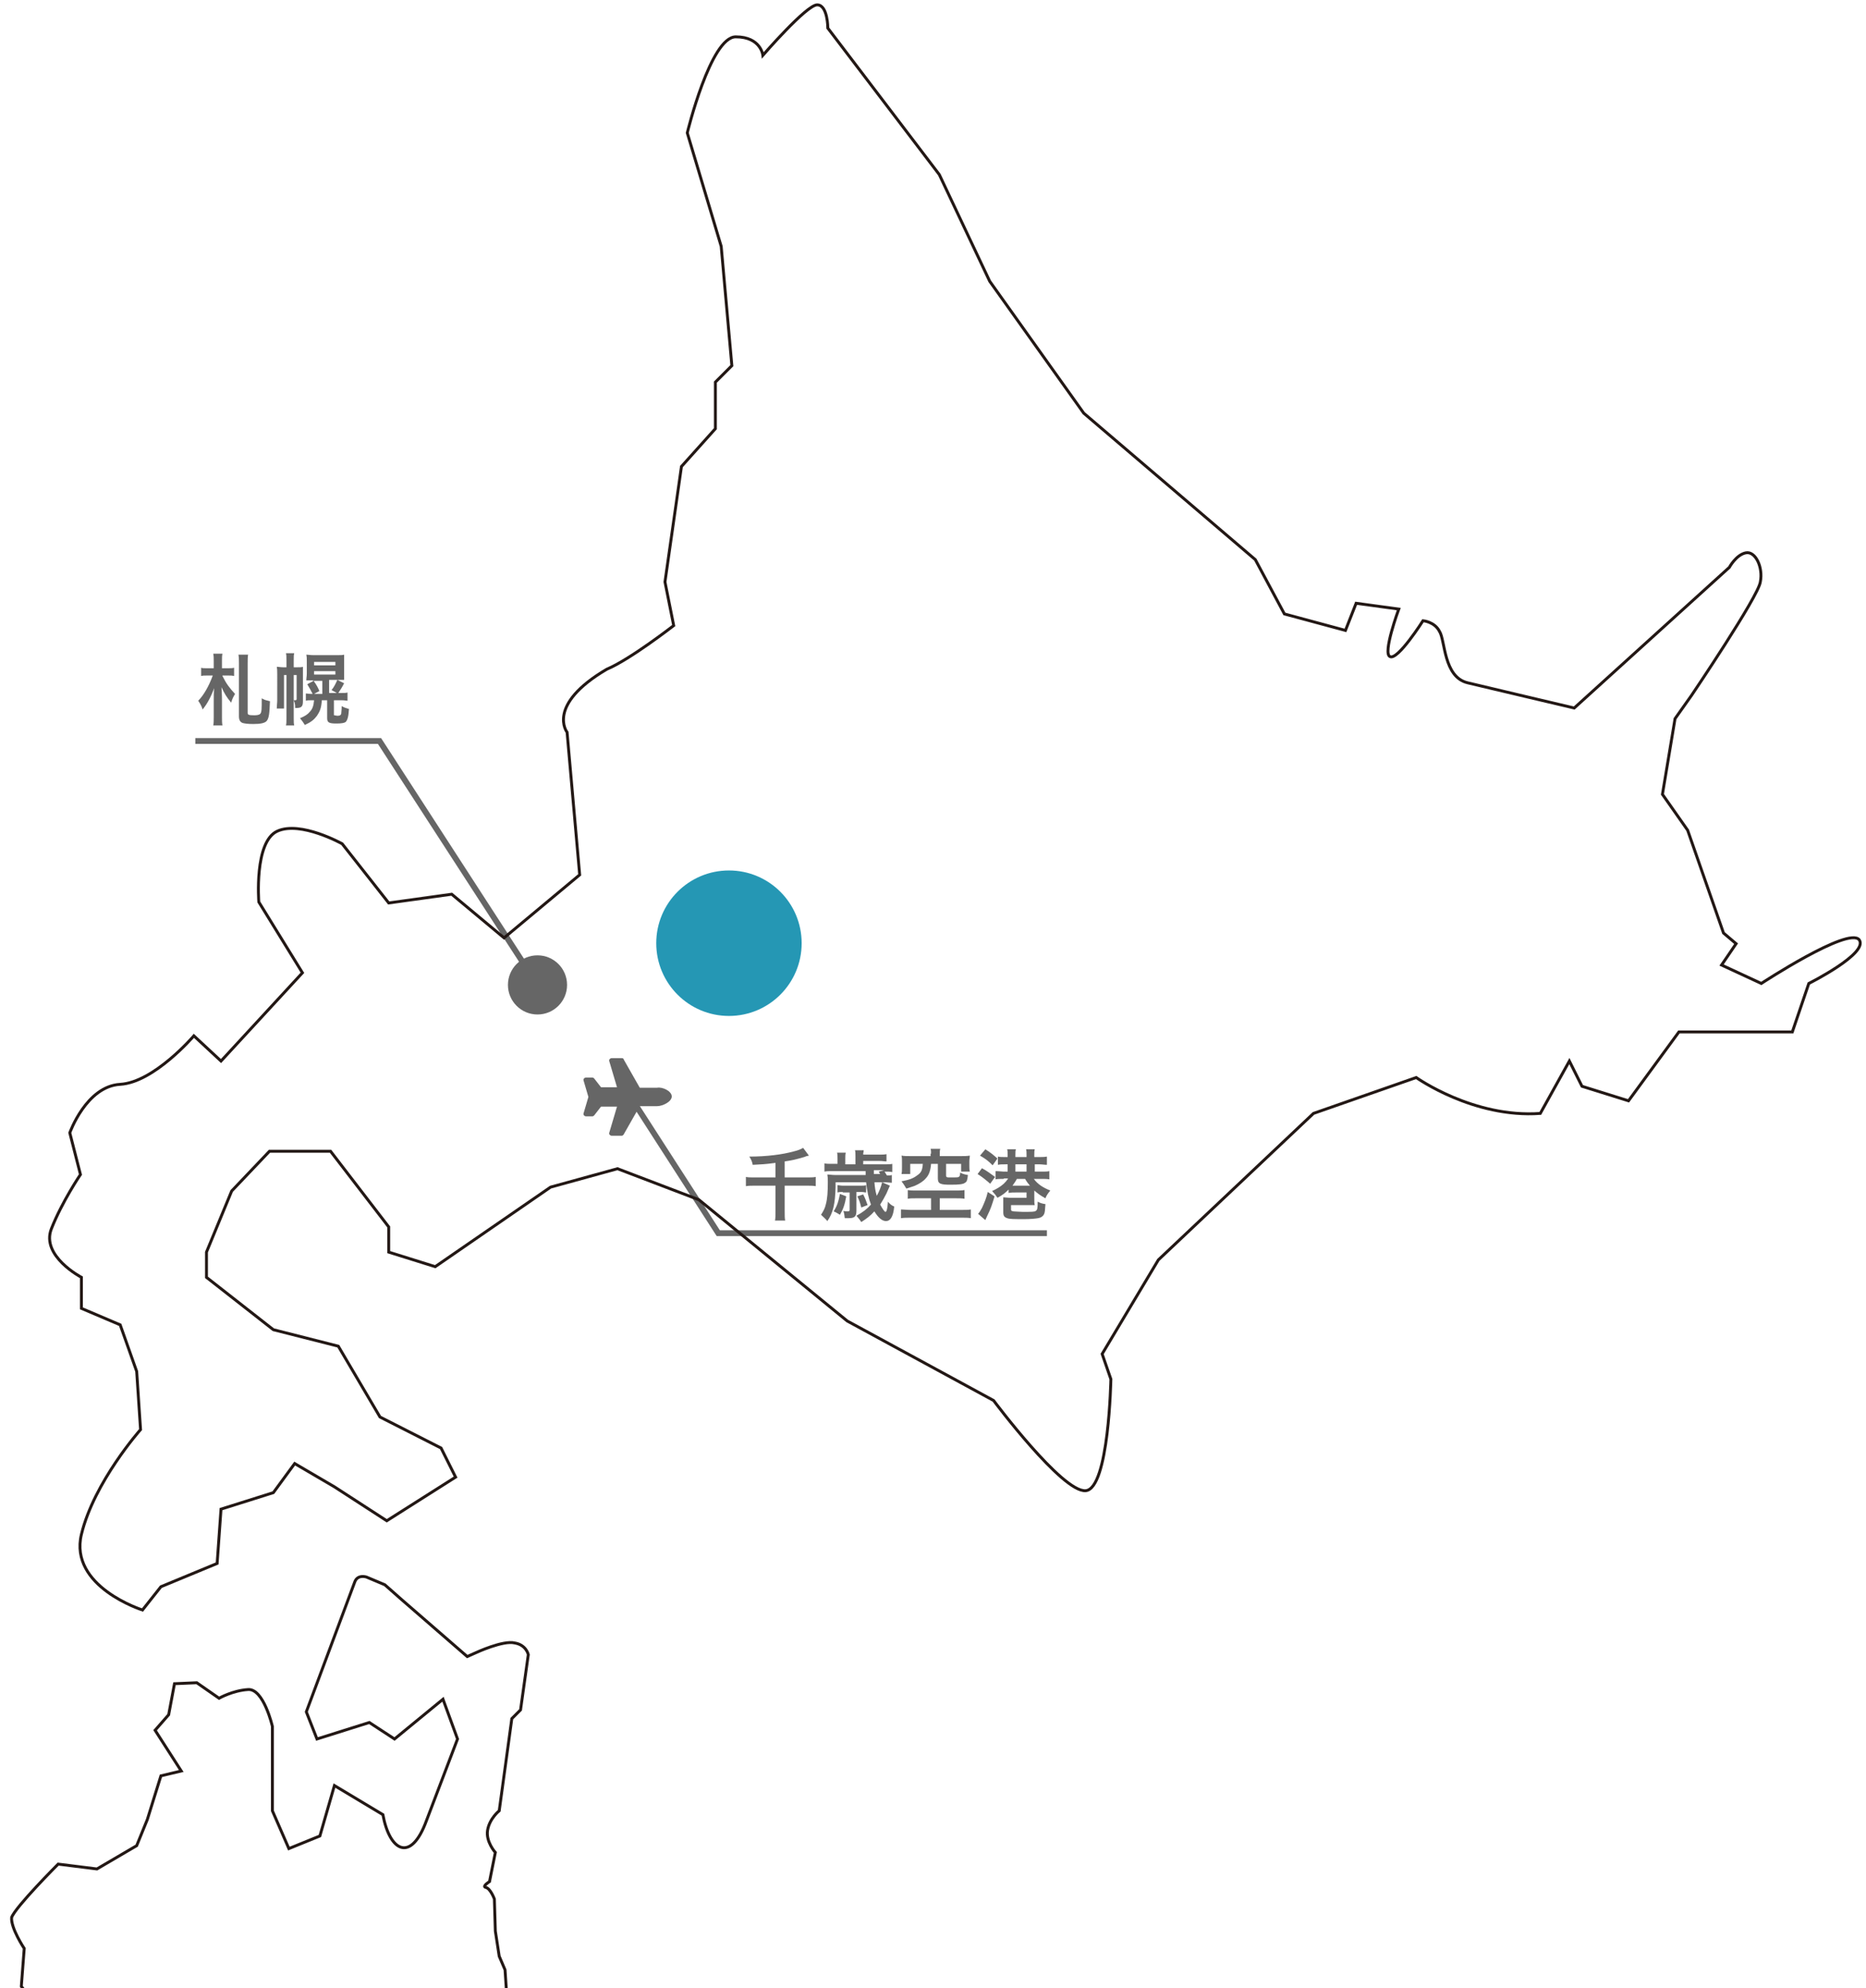 <?xml version="1.0" encoding="utf-8"?>
<!-- Generator: Adobe Illustrator 25.0.0, SVG Export Plug-In . SVG Version: 6.00 Build 0)  -->
<svg version="1.1" id="レイヤー_1" xmlns="http://www.w3.org/2000/svg" xmlns:xlink="http://www.w3.org/1999/xlink" x="0px"
	 y="0px" viewBox="0 0 385 410" style="enable-background:new 0 0 385 410;" xml:space="preserve">
<style type="text/css">
	.st0{fill:#2597B4;}
	.st1{fill:#666666;}
	.st2{enable-background:new    ;}
	.st3{fill:none;stroke:#666666;stroke-width:1.2;stroke-miterlimit:10;}
	.st4{clip-path:url(#SVGID_2_);fill:none;stroke:#231815;stroke-width:0.6;stroke-miterlimit:10;}
	.st5{clip-path:url(#SVGID_4_);fill:none;stroke:#231815;stroke-width:0.6;stroke-miterlimit:10;}
</style>
<circle class="st0" cx="150.4" cy="194.5" r="15"/>
<circle class="st1" cx="110.9" cy="203.1" r="6.1"/>
<g class="st2">
	<path class="st1" d="M138.6,226.1c0,1.1-1.9,2-3,2h-3.6l-3.3,5.8c-0.1,0.2-0.3,0.3-0.4,0.3h-2.1c-0.3,0-0.6-0.3-0.5-0.6l1.6-5.4
		h-3.3l-1.4,1.8c-0.1,0.1-0.2,0.2-0.4,0.2h-1.3c-0.3,0-0.6-0.3-0.5-0.6l1-3.4l-1-3.4c-0.1-0.3,0.2-0.6,0.5-0.6h1.3
		c0.2,0,0.3,0.1,0.4,0.2l1.4,1.8h3.3l-1.6-5.4c-0.1-0.3,0.2-0.6,0.5-0.6h2.1c0.2,0,0.4,0.1,0.4,0.3l3.3,5.8h3.6
		C136.7,224.1,138.6,225,138.6,226.1z"/>
</g>
<polyline class="st3" points="110.9,203.1 78.3,152.8 40.3,152.8 "/>
<polyline class="st3" points="130.6,227 148.2,254.3 216,254.3 "/>
<g class="st2">
	<path class="st1" d="M45.9,139.4c0.8,1.6,1.4,2.4,2.6,3.7c-0.3,0.5-0.6,1-0.8,1.8c-1-1.2-1.4-1.9-2-3.2c0,0.6,0.1,1.2,0.1,2.6v3.6
		c0,0.7,0,1.2,0.1,1.7H44c0.1-0.5,0.1-1,0.1-1.7v-3.3c0-0.9,0-2.1,0.1-2.7c-0.7,1.8-1.4,3.2-2.4,4.4c-0.2-0.7-0.5-1.2-0.9-1.8
		c1.1-1.1,2.2-3,3-5.2h-1.2c-0.6,0-0.8,0-1.2,0.1v-1.7c0.3,0.1,0.6,0.1,1.2,0.1h1.4v-1.5c0-0.6,0-1-0.1-1.5h1.9
		c-0.1,0.4-0.1,0.8-0.1,1.5v1.5H47c0.6,0,0.9,0,1.3-0.1v1.7c-0.4-0.1-0.7-0.1-1.2-0.1H45.9z M51.2,134.9c-0.1,0.5-0.1,1.2-0.1,1.8
		V147c0,0.4,0.2,0.5,1.4,0.5c0.6,0,1-0.1,1.2-0.3c0.3-0.4,0.3-0.9,0.3-3.2c0.7,0.4,0.9,0.4,1.7,0.6c-0.1,2.6-0.2,3.5-0.7,4.1
		c-0.4,0.4-1.2,0.6-2.7,0.6c-1.2,0-1.8-0.1-2.2-0.2c-0.6-0.2-0.8-0.7-0.8-1.4v-10.9c0-0.6,0-1.2-0.1-1.8H51.2z"/>
	<path class="st1" d="M58.6,139.1v5.4c0,0.9,0,1.2,0,1.6h-1.5c0-0.5,0.1-1.1,0.1-1.7V139c0-0.7,0-1-0.1-1.5c0.4,0,0.8,0.1,1.3,0.1
		h0.7v-1.4c0-0.8,0-1.1-0.1-1.5h1.7c-0.1,0.4-0.1,0.7-0.1,1.5v1.4h0.8c0.5,0,0.8,0,1.1-0.1c0,0.3,0,0.6,0,1.4v5.7
		c0,1.1-0.3,1.4-1.4,1.4c0,0-0.1,0-0.2,0c0-0.9-0.1-1.1-0.3-1.6c0.2,0,0.2,0,0.3,0c0.2,0,0.3-0.1,0.3-0.2v-5h-0.6v8.9
		c0,0.7,0,1.1,0.1,1.5H59c0.1-0.4,0.1-0.8,0.1-1.5v-8.9H58.6z M64.6,140.3c-0.6,0-1,0-1.4,0c0-0.5,0.1-0.8,0.1-1.4v-2.5
		c0-0.6,0-0.9-0.1-1.4c0.4,0,0.8,0.1,1.5,0.1h4.8c0.8,0,1.1,0,1.5-0.1c0,0.5,0,0.8,0,1.4v2.4c0,0.6,0,1,0,1.4c-0.4,0-0.8,0-1.4,0
		h-1.7v2.7h1.6l-1.1-0.6c0.5-0.6,0.8-1.2,1.2-2.1l1.4,0.7c-0.4,0.8-0.8,1.4-1.2,2h0.6c0.7,0,1,0,1.3-0.1v1.7c-0.3,0-0.6-0.1-1.2-0.1
		h-1.6v2.9c0,0.2,0,0.2,0.1,0.2c0.1,0,0.4,0.1,0.6,0.1c0.5,0,0.7-0.1,0.8-0.4c0-0.2,0.1-0.8,0.1-1.6c0.5,0.3,0.8,0.4,1.5,0.6
		c-0.1,1.6-0.3,2.3-0.7,2.7c-0.3,0.2-0.9,0.3-1.9,0.3c-1.5,0-1.9-0.2-1.9-1.1v-3.7h-1.1c-0.1,1.6-0.4,2.3-1,3.2
		c-0.6,0.8-1.2,1.3-2.5,1.9c-0.3-0.5-0.6-0.9-1-1.4c1-0.4,1.6-0.8,2-1.3c0.6-0.6,0.8-1.3,0.9-2.4h-0.4c-0.6,0-1,0-1.3,0.1V143
		c0.3,0,0.6,0.1,1.3,0.1h0.1c-0.3-0.6-0.6-1.2-1.1-2l1.3-0.7c0.6,0.8,0.9,1.4,1.2,2.1l-1.1,0.6h1.7v-2.7H64.6z M64.8,137.2h4.4v-0.7
		h-4.4V137.2z M64.8,139.1h4.4v-0.7h-4.4V139.1z"/>
</g>
<g class="st2">
	<path class="st1" d="M160,239.8c-2.3,0.3-2.8,0.3-4.7,0.4c-0.1-0.6-0.3-1.1-0.7-1.7c3.5,0,6.8-0.4,9.3-1.1c0.8-0.2,1.3-0.4,1.8-0.7
		l1.2,1.6c-0.5,0.1-0.5,0.1-1,0.3c-1.7,0.5-2.6,0.7-4,0.9v3.3h4.5c0.8,0,1.4,0,1.9-0.1v1.9c-0.6-0.1-1.1-0.1-1.8-0.1h-4.6v5.2
		c0,1,0,1.5,0.1,2h-2.1c0.1-0.5,0.1-1,0.1-2v-5.2h-4.3c-0.7,0-1.2,0-1.8,0.1v-1.9c0.5,0.1,1,0.1,1.8,0.1h4.3V239.8z"/>
	<path class="st1" d="M180.4,243.6c0.1,1.3,0.2,2,0.5,3c0.5-0.9,0.9-1.9,1.1-2.8l1.6,0.7c-0.1,0.2-0.1,0.2-0.7,1.6
		c-0.4,0.8-0.8,1.5-1.3,2.3c0.5,0.9,0.9,1.5,1.1,1.5c0.2,0,0.4-0.5,0.5-2.1c0.4,0.5,0.8,0.8,1.3,1c-0.2,2.1-0.8,3-1.7,3
		c-0.8,0-1.6-0.7-2.4-2c-0.8,0.9-1.6,1.5-2.7,2.2c-0.3-0.5-0.6-0.8-1-1.3c1.3-0.7,2.2-1.4,3-2.3c-0.5-1.3-0.8-2.8-1-4.6h-6.3l0,1
		c-0.1,3.5-0.5,5.3-1.7,7c-0.4-0.5-0.8-0.8-1.3-1.3c0.5-0.8,0.8-1.3,1-2.2c0.3-1.1,0.4-2.5,0.4-4.5c0-0.8,0-1-0.1-1.6
		c0.5,0,0.9,0.1,1.5,0.1h6.4l0-0.8h-6.9c-0.8,0-1.1,0-1.6,0.1v-1.7c0.4,0.1,0.9,0.1,1.7,0.1h1v-1.1c0-0.5,0-0.9-0.1-1.2h1.8
		c-0.1,0.4-0.1,0.7-0.1,1.3v1.1h2.1v-1.7c0-0.5,0-0.9-0.1-1.2h1.8c0,0.3-0.1,0.4-0.1,0.9h3.3c0.7,0,1,0,1.5-0.1v1.5
		c-0.5,0-0.8-0.1-1.5-0.1h-3.3v0.7h4.4c0.8,0,1.2,0,1.6-0.1v1.7c-0.5-0.1-0.8-0.1-1.6-0.1c0.2,0.3,0.3,0.5,0.5,0.8
		c0.5,0,0.7,0,1-0.1v1.6c-0.4,0-0.9-0.1-1.5-0.1H180.4z M174.6,246.7c-0.3,1.7-0.6,2.6-1.3,3.8c-0.5-0.3-0.8-0.5-1.3-0.7
		c0.7-1.1,1-2,1.3-3.6L174.6,246.7z M173.9,245.8c-0.4,0-0.7,0-1.1,0.1v-1.5c0.3,0,0.6,0.1,1.1,0.1h3.8c0.4,0,0.7,0,1-0.1v1.5
		c-0.3,0-0.5-0.1-1-0.1h-1v3.8c0,1.2-0.3,1.6-1.6,1.6c-0.2,0-0.4,0-0.8,0c-0.1-0.6-0.1-1-0.3-1.5c0.3,0.1,0.7,0.1,0.9,0.1
		c0.3,0,0.4-0.1,0.4-0.3v-3.6H173.9z M178.1,246.3c0.5,1,0.6,1.4,0.9,2.2l-1.3,0.5c-0.3-1.2-0.4-1.4-0.8-2.3L178.1,246.3z
		 M181.6,242.1c-0.1-0.2-0.2-0.3-0.3-0.5l1.1-0.3h-2.1l0,0.8H181.6z"/>
	<path class="st1" d="M189.1,247.1c-0.8,0-1.4,0-1.8,0.1v-1.8c0.5,0.1,0.9,0.1,1.7,0.1h8.1c0.8,0,1.4,0,1.9-0.1v1.8
		c-0.5-0.1-1.1-0.1-1.9-0.1h-3.2v2.4h4.4c0.8,0,1.6,0,2-0.1v1.8c-0.5-0.1-1.2-0.1-2-0.1h-10.4c-0.8,0-1.4,0-2,0.1v-1.8
		c0.4,0,1.3,0.1,2,0.1h4.2v-2.4H189.1z M192.1,237.9c0-0.4,0-0.7-0.1-1h2c-0.1,0.3-0.1,0.6-0.1,1v0.5h4.4c0.7,0,1.2,0,1.8-0.1
		c0,0.4-0.1,0.7-0.1,1.2v0.9c0,0.5,0,0.8,0.1,1.2h-1.8V240h-3.1v2.4c0,0.3,0.1,0.4,0.6,0.4c0.1,0,0.3,0,0.6,0c0,0,0.1,0,0.1,0
		c0.5,0,1.2,0,1.3-0.1c0.2-0.1,0.3-0.3,0.3-0.9c0.6,0.3,1,0.4,1.6,0.5c-0.1,1-0.2,1.4-0.6,1.6c-0.4,0.3-1.1,0.4-3,0.4
		c-2.1,0-2.6-0.2-2.6-1.3V240h-1.4c-0.1,1.3-0.4,2.3-1.1,3c-0.5,0.6-1.3,1.1-2.2,1.5c-0.5,0.2-0.9,0.3-1.8,0.6c-0.3-0.5-0.6-1-1-1.5
		c1.6-0.3,2.4-0.6,3.2-1.2c0.9-0.6,1.1-1.1,1.2-2.4h-2.6v2.1h-1.8c0.1-0.4,0.1-0.8,0.1-1.3v-1.3c0-0.5,0-0.8-0.1-1.2
		c0.6,0.1,1,0.1,1.8,0.1h4.2V237.9z"/>
	<path class="st1" d="M202.6,240.9c1.1,0.6,1.6,1,2.7,1.8l-1,1.4c-0.8-0.7-1.5-1.3-2.6-2L202.6,240.9z M205.2,246.7
		c-0.5,1.7-0.8,2.6-1.5,4c-0.3,0.6-0.3,0.7-0.4,0.9l-1.5-1.3c0.3-0.3,0.5-0.7,0.8-1.2c0.5-1.1,0.9-2,1.2-3.3L205.2,246.7z
		 M203.3,237c1,0.6,1.7,1.2,2.5,1.9l-1,1.4c-0.9-0.9-1.4-1.3-2.6-2L203.3,237z M207.1,243.1c-0.6,0-1.4,0-1.7,0.1v-1.7
		c0.4,0,0.4,0,1.7,0.1h0.8v-1.5h-0.5c-0.6,0-1.1,0-1.5,0.1v-1.7c0.4,0.1,0.9,0.1,1.5,0.1h0.5v-0.5c0-0.4,0-0.8-0.1-1.1h1.8
		c-0.1,0.3-0.1,0.7-0.1,1.1v0.5h2.3v-0.5c0-0.4,0-0.8-0.1-1.1h1.8c-0.1,0.3-0.1,0.7-0.1,1.1v0.5h1c0.6,0,1.1,0,1.6-0.1v1.7
		c-0.5,0-1-0.1-1.5-0.1h-1v1.5h1.3c0.8,0,1.3,0,1.7-0.1v1.7c-0.4-0.1-1-0.1-1.7-0.1h-1.5c0.8,1.1,1.9,1.8,3.4,2.4
		c-0.4,0.5-0.8,1-1,1.6c-1.1-0.6-1.6-1-2.3-1.6v1.7c0,0.7,0,1,0.1,1.3c-0.3,0-0.6,0-1.3,0h-3.6v0.9c0,0.3,0.1,0.3,0.5,0.4
		c0.2,0,1.3,0.1,1.9,0.1c1.8,0,2.5,0,2.7-0.2c0.3-0.2,0.4-0.4,0.4-1.9c0.6,0.3,0.9,0.4,1.6,0.5c-0.1,1.3-0.1,1.7-0.3,2.1
		c-0.2,0.4-0.6,0.7-1.2,0.8c-0.5,0.1-1.7,0.2-2.8,0.2c-2.2,0-3.1,0-3.6-0.2c-0.6-0.2-0.8-0.5-0.8-1.2v-1.6c0-0.6,0-0.9,0-1.5
		c0.4,0,0.8,0.1,1.6,0.1h3.2v-1.1h-2.1c-0.7,0-1.1,0-1.6,0.1v-0.7c-0.7,0.7-1.2,1.1-2.3,1.7c-0.4-0.6-0.4-0.6-1.1-1.4
		c1.1-0.5,1.7-0.9,2.4-1.5c0.4-0.4,0.6-0.6,0.9-1.1H207.1z M209.8,243.1c-0.3,0.6-0.5,0.8-0.9,1.4c0.3,0,0.4,0,0.8,0h2.5
		c0.1,0,0.1,0,0.3,0c-0.4-0.5-0.6-0.7-1-1.4H209.8z M211.8,241.6v-1.5h-2.3v1.5H211.8z"/>
</g>
<g>
	<g>
		<g>
			<g>
				<defs>
					<rect id="SVGID_1_" x="0.1" width="384.8" height="410"/>
				</defs>
				<clipPath id="SVGID_2_">
					<use xlink:href="#SVGID_1_"  style="overflow:visible;"/>
				</clipPath>
				<path class="st4" d="M363.4,202.8l-8.2-3.8l3-4.4l-2.6-2.2l-7.4-21.2l-5.2-7.4l2.6-15.6l3.4-4.8c0,0,13.8-20.4,14.2-23.4
					c0.6-3-1-6.4-3-6s-3.4,3-3.4,3l-32,29c0,0-17-4-22-5.2s-4.6-8.8-5.8-10.6c-1-2-3.4-2.2-3.4-2.2s-5.2,8.2-6.8,7.4
					c-1.6-0.6,1.8-9.8,1.8-9.8l-8.8-1.2l-2.2,5.6l-12.6-3.4l-6-11.2l-35.4-30.2L204.2,58l-10.4-22l-23-30.2c0,0,0-4.8-2.2-4.8
					s-11.2,10.4-11.2,10.4s-0.4-3.8-5.6-3.8s-10,19.8-10,19.8l7,23.4l2.2,24.6l-3.4,3.4v9.6l-7,7.8l-3.4,23.8l1.8,9c0,0-9,7-13.8,9
					c-12.6,7.4-8.2,13-8.2,13l2.6,29.4l-15.6,13l-10.8-9l-13,1.8L70.6,174c0,0-8.6-4.8-13.4-2.6S53.4,186,53.4,186l9,14.6
					l-16.8,18.2l-5.6-5.2c0,0-8.2,9.6-15.2,10s-10.4,10-10.4,10l2.2,8.6c0,0-3.8,5.6-6,11.2s6.2,10,6.2,10v6.4l8,3.4l3.4,9.6l0.8,12
					c0,0-9.6,10.8-12.2,21.6S29.4,332,29.4,332l3.8-4.8l11.6-4.8l0.8-11.2l10.8-3.4l4.4-6l8.2,4.8l10.8,7l14.2-9l-3-6l-12.6-6.4
					l-8.6-14.6l-13.4-3.4l-13.8-10.8v-5.2l5.2-12.6l7.8-8.2h12.6l12,15.6v5.2l9.6,3l23.8-16.4l13.8-3.8l16.8,6.4l30.6,25l30.2,16.4
					c0,0,14.2,19,19,18.6s5.2-23,5.2-23l-1.8-5.2l11.6-19.4l32-30.2l21.2-7.4c0,0,11.8,8.4,25.6,7.4l6-10.8l2.6,5.2l9.6,3l10.4-14.2
					h23.4l3.4-10c0,0,12.4-6.2,10.4-9C381.4,191,363.4,202.8,363.4,202.8z"/>
			</g>
		</g>
	</g>
	<g>
		<g>
			<g>
				<defs>
					<rect id="SVGID_3_" x="0.1" width="384.8" height="410"/>
				</defs>
				<clipPath id="SVGID_4_">
					<use xlink:href="#SVGID_3_"  style="overflow:visible;"/>
				</clipPath>
				<path class="st5" d="M90.4,579c-0.8-0.4-2-0.8-3.8-1.2c0-0.4,1.4-2,1.4-2l3.6-4.2l-2.8-4.6l3-2.4l0.6-3l-0.4-1.8l6-4v-3.6
					c0,0,0.4-1.2-0.6-2.8c0.4,0.4,2.6,3,2.6,3s3.2-0.2,2.8-3.2c-0.4-3-1-5-1-5l0.8,0.2c0,0,2.8,0.6,4.4-0.8c0.8-1,2.4-2.6,0.6-3.6
					c0,0,1.8,1.4,3.4,1.6c1.6,0.2,3.4-0.4,3.6-1.8c0.2-1.4,1.4-7,1.4-7l1.2-3.6l4.4-3.2v-3.2V520c0,0-1.2-2,0-3.2s3.4-2.8,3.4-2.8
					v-4.6l2-2.2l-0.8-3.4l6.8-5.4l-0.8-3.4c0,0,0.6-3.8-1.4-4.2s-3,0.6-3,0.6l0.6-3.2l1.8-2l1.4-9.8l-0.8-1.6l0.6-4l-1-2.6l0.4-5.8
					l-6.6-9.6c0,0-0.2-2,1.2-2.8c-0.2-0.2,0.8-1,0.8-1.6s-1-4-3.4-3.8c-1,0-1.8-2-0.6-3.2c0.2-0.2,2.2-2.4,2.2-3
					c-0.2-0.6-4.8-10.4-4.8-10.4l-3-4.8c0,0-0.8-1-2.2-0.8c0.2,0,0.6-3.6,0.6-3.6l-4.8-6.6l-5-0.8l-0.6,0.8l-0.4-6l-1.2-2.8
					l-0.8-5.2l-0.2-6.6c0,0-0.8-2.2-1.8-2.4c-0.8-0.2,0.8-1.2,0.8-1.2l1.2-6c0,0-2-2.2-1.6-4.6s2.4-4,2.4-4l2.6-19l1.8-1.8l1.6-11.4
					c0,0-0.4-2-2.8-2.4c-2.4-0.6-8,2-8,2l-1.8,0.8l-13.6-11.8l-3.4-3l-3.8-1.6c0,0-1.8-0.6-2.4,1l-10,26.8l2.2,5.6l10.8-3.4l5.2,3.4
					l10-8.2l3,8.2L88,375.4c-3.2,8.8-7.6,6.4-9-1.2l-10-6l-3,10.4l-6.4,2.6l-3.4-7.8v-9.6V356c0,0-1.8-7.8-5-7.6s-6,1.8-6,1.8
					l-4.6-3.2l-4.6,0.2l-1.2,6.4l-2.8,3.2l5.4,8.4l-4.2,1l-2.8,9l-2.2,5.4l-8.2,4.8l-8-1c0,0-8.8,8.8-9.6,11
					c-0.2,2.2,2.6,6.4,2.6,6.4l-0.6,7.8l2.8,3.8l1.6,4.8v1.8L8,428.4l-5.6,9.2l-0.8,3.2l-8.8,8c0,0-3.4-2.6-3.8-2.6s-2.8,2-2.8,2
					v3.2l0.6,1.8l-0.2,3.6c0,0,0.6,1.4,2.2,1.6s3.2-0.8,3.2-0.8l2,0.2l1.4-1l3.2-0.6l6.6,11.4l-1,5.6l-1.8,3.4l-2,19
					c0,0-4.2,3.8-4.6,4.6s-5.6,8.4-5.6,8.4l-1.2,5.2l-0.8,0.6l-0.8,7.8l-0.4,0.2l-1.8,2l-2,12.2c0,0-3,2.2-4.4,5s-5.8,7.2-5.8,7.2
					l-3,6l-8.6,10.2l-6.8,14"/>
			</g>
		</g>
	</g>
</g>
</svg>
